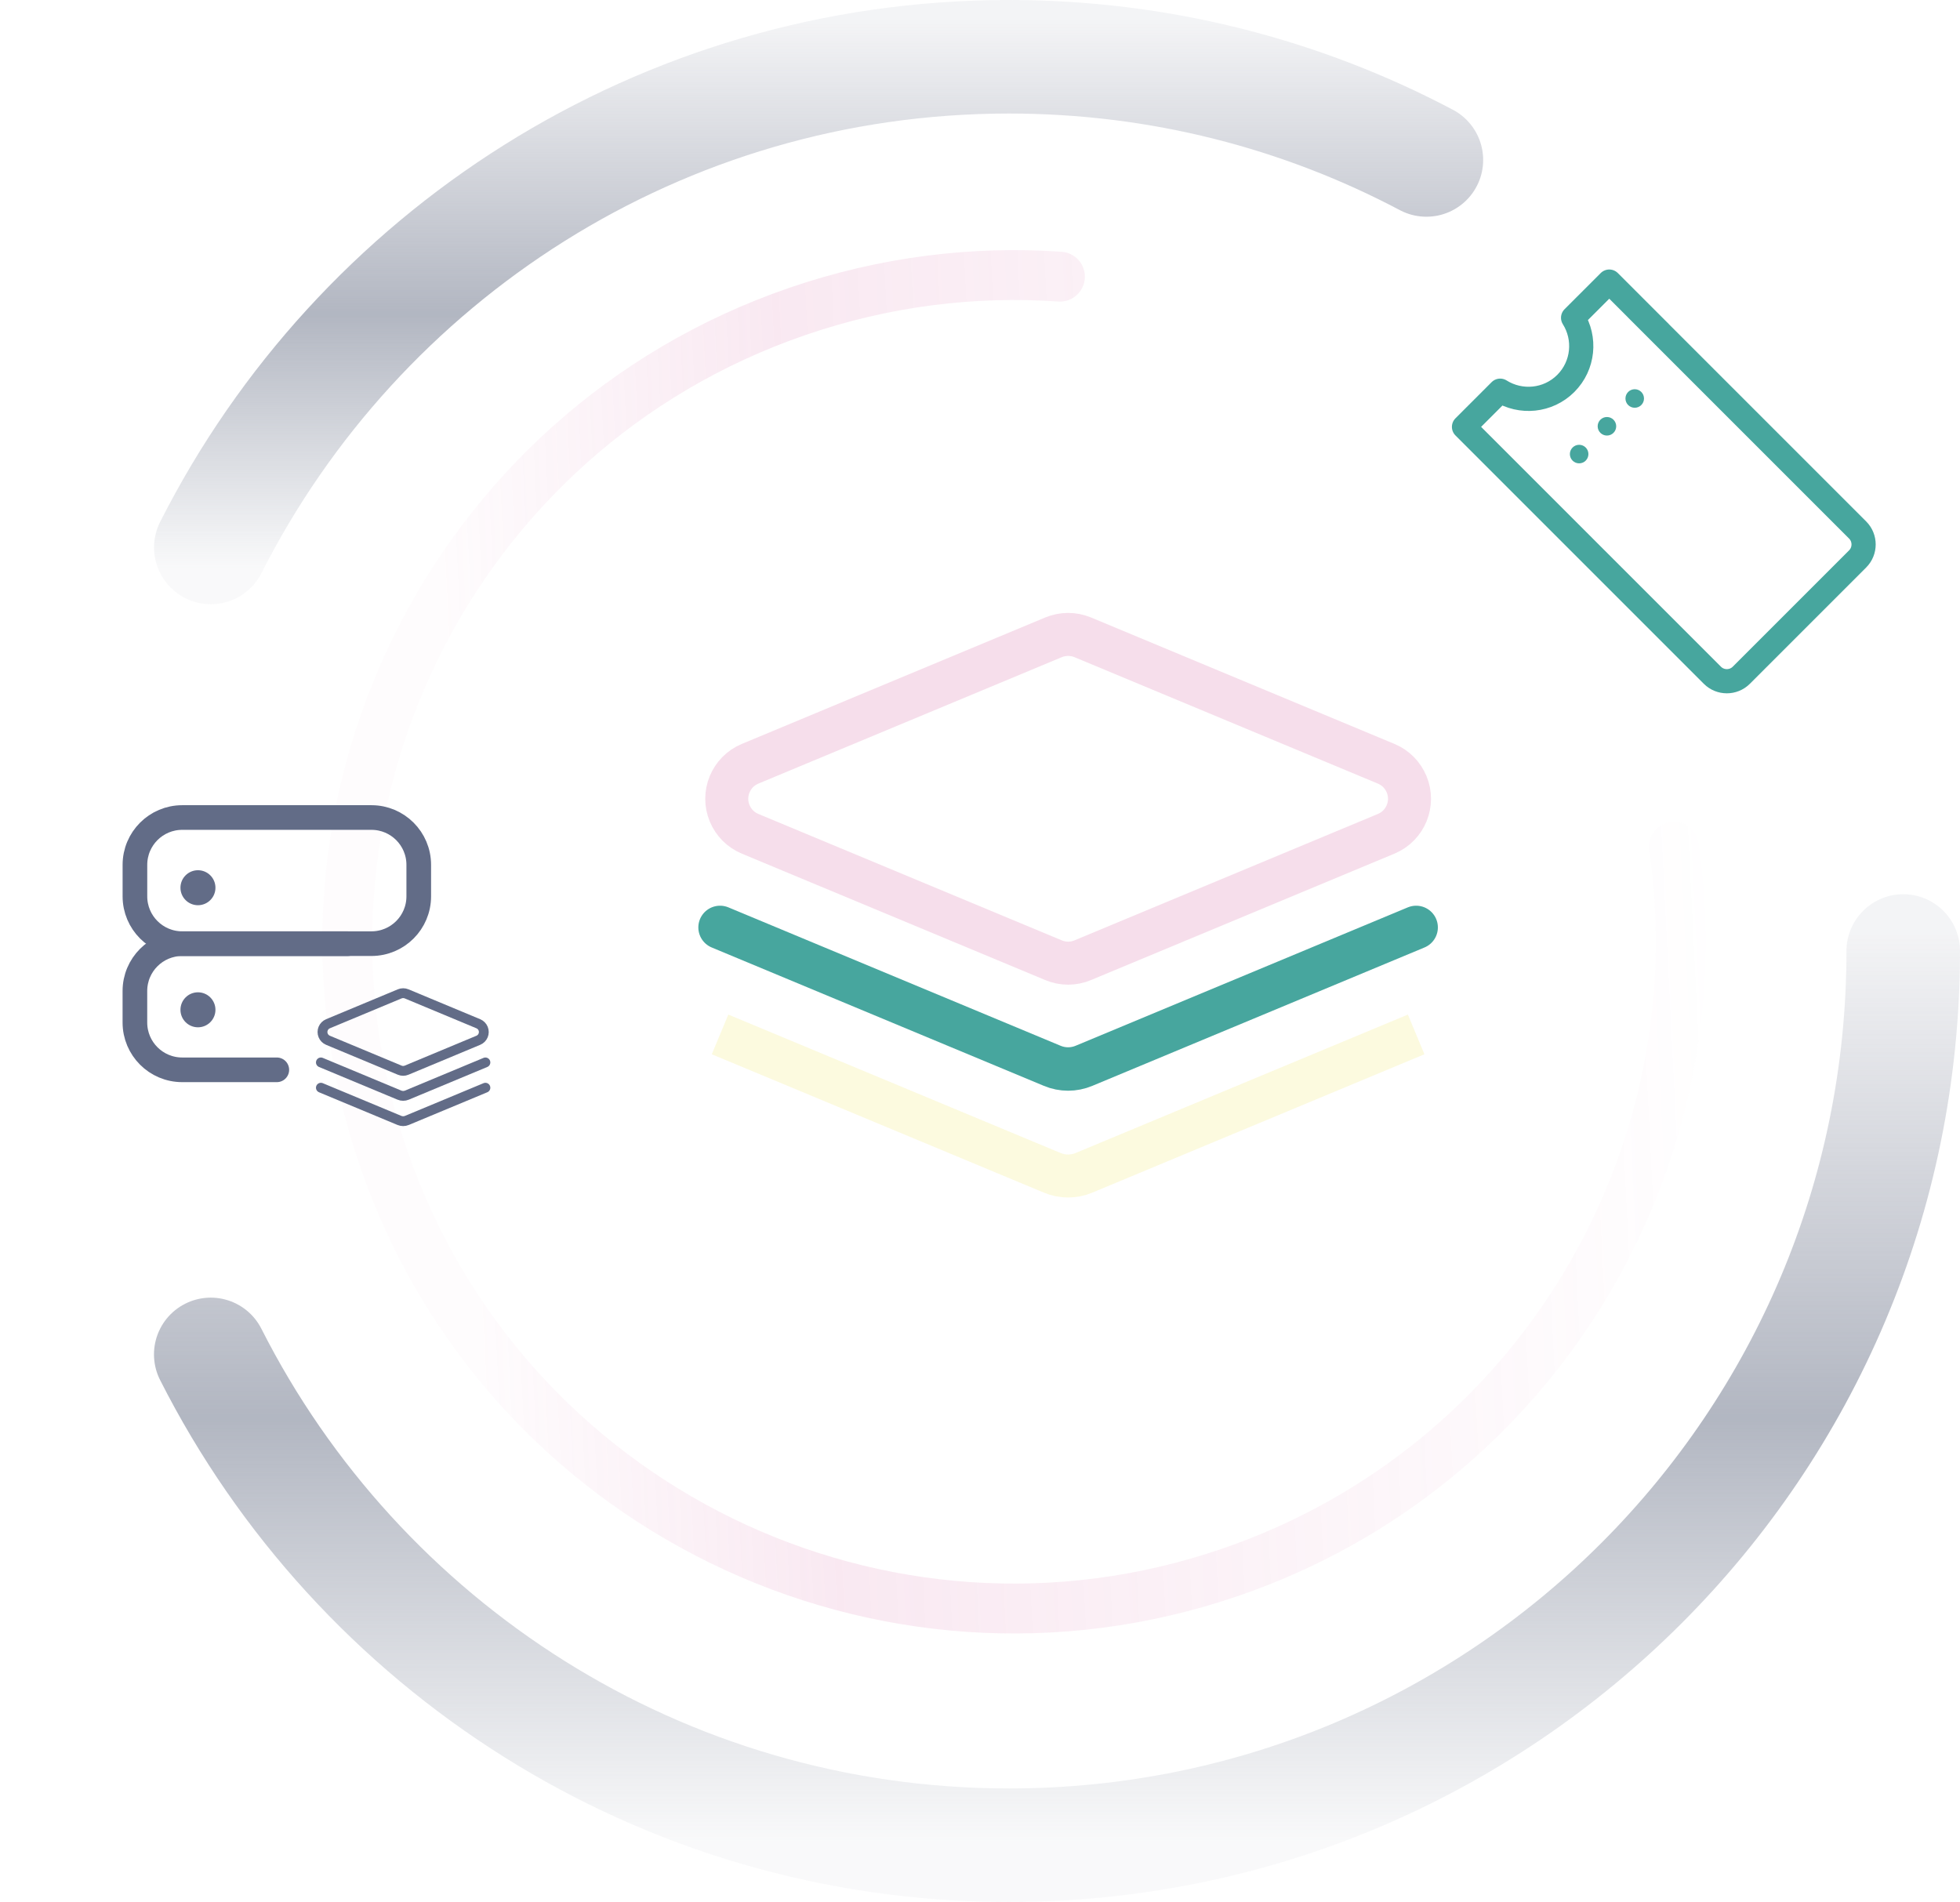 <?xml version="1.0" encoding="UTF-8"?><svg id="Lager_2" xmlns="http://www.w3.org/2000/svg" xmlns:xlink="http://www.w3.org/1999/xlink" viewBox="0 0 729.23 707.63"><defs><style>.cls-1{stroke:url(#Namnlös_övertoning_161);}.cls-1,.cls-2,.cls-3,.cls-4,.cls-5,.cls-6,.cls-7,.cls-8,.cls-9{fill:none;}.cls-1,.cls-3,.cls-4,.cls-5,.cls-6,.cls-8,.cls-9{stroke-linecap:round;stroke-linejoin:round;}.cls-1,.cls-6{stroke-width:42.24px;}.cls-2{stroke:#d25b9c;}.cls-2,.cls-5,.cls-7{opacity:.2;}.cls-2,.cls-7{stroke-miterlimit:10;stroke-width:16px;}.cls-3{stroke-width:16.16px;}.cls-3,.cls-4{stroke:#47a69e;}.cls-4{stroke-width:9px;}.cls-5{stroke:url(#Namnlös_övertoning_8);stroke-width:18.56px;}.cls-6{stroke:url(#Namnlös_övertoning_161-2);}.cls-10{fill:#626c87;}.cls-7{stroke:#f1e963;}.cls-8{stroke-width:9.17px;}.cls-8,.cls-9{stroke:#626c87;}.cls-9{stroke-width:3.66px;}.cls-11{fill:#47a69e;}</style><linearGradient id="Namnlös_övertoning_161" x1="304.57" y1="224.8" x2="304.57" y2="0" gradientUnits="userSpaceOnUse"><stop offset=".06" stop-color="#666f85" stop-opacity=".04"/><stop offset=".48" stop-color="#656e84" stop-opacity=".5"/><stop offset=".96" stop-color="#696f86" stop-opacity=".08"/></linearGradient><linearGradient id="Namnlös_övertoning_161-2" x1="393.26" y1="707.63" x2="393.26" y2="332.7" xlink:href="#Namnlös_övertoning_161"/><linearGradient id="Namnlös_övertoning_8" x1="-213.33" y1="222.4" x2="281.17" y2="365.12" gradientTransform="translate(249.77 83.58) rotate(-18.95)" gradientUnits="userSpaceOnUse"><stop offset=".1" stop-color="#d35b9c" stop-opacity=".1"/><stop offset=".35" stop-color="#d35b9c" stop-opacity=".68"/><stop offset="1" stop-color="#d35b9c" stop-opacity=".02"/></linearGradient></defs><path class="cls-1" d="M78.44,203.68C133.31,95.36,245.69,21.12,375.41,21.12c56.09,0,108.93,13.88,155.29,38.39"/><path class="cls-6" d="M708.11,353.82c0,183.74-148.95,332.7-332.7,332.7-129.74,0-242.14-74.27-297-182.61"/><path class="cls-2" d="M279.06,310.21l112.91,47.04c3.47,1.47,7.39,1.47,10.87,0l112.91-47.04c7.19-3.01,10.58-11.28,7.57-18.47-1.43-3.42-4.15-6.14-7.57-7.57l-112.91-47.05c-3.48-1.44-7.39-1.44-10.87,0l-112.91,47.05c-7.19,3.01-10.58,11.28-7.57,18.47,1.43,3.42,4.15,6.14,7.57,7.57Z"/><path class="cls-3" d="M267.9,345.05l123.55,51.47c3.8,1.61,8.09,1.61,11.89,0l123.55-51.47"/><path class="cls-7" d="M267.9,384.86l123.55,51.47c3.8,1.61,8.09,1.61,11.89,0l123.55-51.47"/><path class="cls-5" d="M622.78,315.03c16.79,115.66-50.38,230.57-164.96,269.92-129.54,44.49-270.61-24.46-315.1-154-44.49-129.54,24.46-270.61,154-315.1,32.38-11.12,65.49-15.15,97.63-12.92"/><path class="cls-8" d="M50.2,321.76c0-9.72,7.88-17.6,17.6-17.6h70.4c9.72,0,17.6,7.88,17.6,17.6v11.73c0,9.72-7.88,17.6-17.6,17.6h-70.4c-9.72,0-17.6-7.88-17.6-17.6v-11.73Z"/><path class="cls-8" d="M102.99,398.03h-35.2c-9.72,0-17.6-7.88-17.6-17.6v-11.73c0-9.72,7.88-17.6,17.6-17.6h61.6"/><circle class="cls-10" cx="73.65" cy="330.28" r="6.51"/><circle class="cls-10" cx="73.65" cy="375.7" r="6.51"/><path class="cls-9" d="M122.03,387.04l26.68,11.12c.82.35,1.75.35,2.57,0l26.68-11.12c1.7-.71,2.5-2.67,1.79-4.36-.34-.81-.98-1.45-1.79-1.79l-26.68-11.12c-.82-.34-1.75-.34-2.57,0l-26.68,11.12c-1.7.71-2.5,2.67-1.79,4.36.34.81.98,1.45,1.79,1.79Z"/><path class="cls-9" d="M119.39,395.28l29.2,12.16c.9.38,1.91.38,2.81,0l29.2-12.16"/><path class="cls-9" d="M119.39,404.69l29.2,12.16c.9.38,1.91.38,2.81,0l29.2-12.16"/><path class="cls-4" d="M617.64,123.67l-18.9-18.9-13.46,13.46c4.8,7.61,3.92,17.78-2.71,24.42-6.63,6.63-16.8,7.51-24.42,2.71l-13.46,13.46,92.42,92.42c2.95,2.95,7.79,2.95,10.74,0l43.3-43.3c2.95-2.95,2.95-7.79,0-10.74l-82.27-82.27"/><circle class="cls-11" cx="587.53" cy="168.94" r="3.45"/><circle class="cls-11" cx="597.87" cy="158.6" r="3.45"/><circle class="cls-11" cx="608.21" cy="148.26" r="3.45"/></svg>